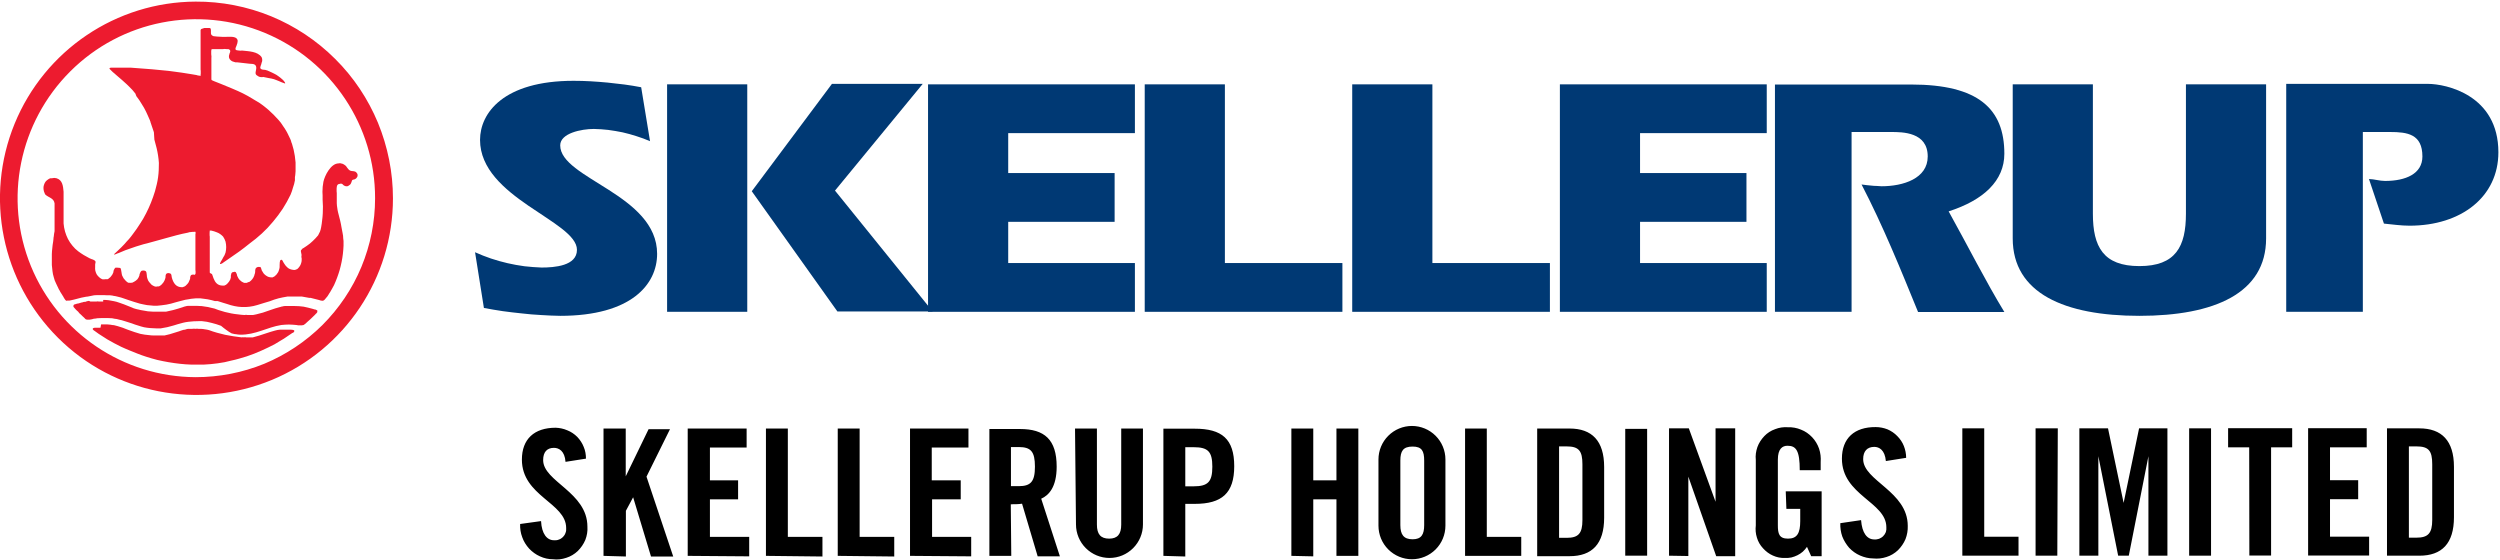 <svg version="1.2" xmlns="http://www.w3.org/2000/svg" viewBox="0 0 1553 348" width="1553" height="348">
	<title>Logo (39)-svg</title>
	<style>
		.s0 { fill: #ed1b2f } 
		.s1 { fill: #003974 } 
		.s2 { fill: #000000 } 
	</style>
	<g id="Logo">
		<path id="Path_1" fill-rule="evenodd" class="s0" d="m168.4 10.1c14.8 6.1 28.4 15.1 39.8 26.5 11.4 11.3 20.4 24.8 26.6 39.7 6.1 14.9 9.3 30.8 9.3 46.9 0 49.4-29.7 93.9-75.2 112.8-45.6 18.9-98 8.6-132.9-26.2-35-34.9-45.6-87.3-26.9-133 18.7-45.6 63.1-75.6 112.4-75.8 16-0.1 32 3 46.9 9.1zm-4.3 215.9c13.5-5.6 25.8-13.8 36.2-24.1 10.3-10.3 18.6-22.6 24.2-36.1 5.6-13.5 8.5-28 8.5-42.6 0.1-44.9-26.9-85.4-68.3-102.7-41.5-17.3-89.2-7.9-121 23.8-31.8 31.7-41.5 79.4-24.5 121 17 41.5 57.4 68.8 102.3 69 14.6 0 29.1-2.8 42.6-8.3z"/>
		<path id="Path_2" class="s0" d="m126.9 17.4h3.3c1.4 0 0.5 3 1 4q0.2 0.2 0.3 0.4 0.2 0.2 0.4 0.3 0.3 0.2 0.5 0.3 0.3 0.1 0.5 0.1 0.9 0.1 1.8 0.2 0.9 0 1.7 0.1 0.9 0 1.8 0.1 0.9 0 1.8 0c2.2 0 5.4-0.4 6.9 0.9q0.1 0.2 0.3 0.4 0.1 0.1 0.2 0.3 0.1 0.2 0.2 0.4 0 0.2 0 0.5 0 0.2 0 0.5 0 0.3-0.1 0.5-0.1 0.3-0.1 0.6-0.1 0.2-0.2 0.5c0 0.8-1.7 3-0.5 3.6q0.4 0.1 0.9 0.2 0.4 0 0.9 0.1 0.4 0 0.9 0.1 0.4 0 0.9-0.1c4.4 0.5 9.6 0.5 12.2 4.1q0.2 0.5 0.3 0.9 0.1 0.4 0.1 0.9 0 0.4-0.1 0.9-0.1 0.4-0.3 0.8c0 0.9-1.2 2.7-0.7 3.5 0.6 0.9 2.1 0.8 2.9 0.9l1.4 0.4 2.9 1.3q0.7 0.3 1.4 0.7 0.6 0.3 1.3 0.7 0.7 0.4 1.3 0.9 0.6 0.4 1.2 0.9 0.4 0.3 0.8 0.7 0.4 0.3 0.8 0.7 0.4 0.4 0.7 0.8 0.3 0.5 0.6 0.9v0.5c0 0-1.7-0.6-2.2-0.8l-1.6-0.7q-0.8-0.3-1.5-0.6-0.8-0.3-1.6-0.6-0.8-0.2-1.6-0.4-0.8-0.2-1.7-0.3l-3.4-0.7q-0.6 0.2-1.2 0.1-0.6 0-1.2-0.2-0.6-0.2-1.1-0.6-0.6-0.3-1-0.8c-1-1.5 1.4-4.5-0.7-6.1-0.8-0.6-2.1-0.5-3.2-0.6-2.6-0.4-5.3-0.5-7.9-0.9q-0.5 0-1 0-0.5-0.1-1-0.3-0.4-0.1-0.9-0.3-0.4-0.2-0.8-0.5-0.4-0.3-0.7-0.7-0.3-0.4-0.5-0.9-0.1-0.5-0.1-1 0-0.5 0.2-1c0-0.8 1.1-2 0.4-2.9q-0.1-0.1-0.2-0.2-0.1-0.1-0.3-0.2-0.1 0-0.2-0.1-0.2 0-0.3-0.1-0.6 0-1.1 0-0.6-0.1-1.1-0.1-0.6 0-1.1 0.1-0.6 0-1.1 0h-3.8q-0.2 0-0.4 0-0.3 0-0.5 0-0.2 0-0.4 0-0.2 0-0.4 0c-0.2 0.1-0.5 0-0.6 0.4q-0.1 0.5-0.1 0.9 0 0.5 0 0.9 0 0.5 0 1 0 0.4 0.1 0.9 0 0.2 0 0.4 0.1 0.1 0.1 0.3 0 0.2-0.1 0.4 0 0.2 0 0.4v11.8q0 0.2 0 0.4 0 0.2 0 0.4 0 0.1 0 0.3 0 0.2 0 0.4 0.1 0.1 0.1 0.1 0 0.1 0.1 0.2 0.1 0.1 0.1 0.1 0.1 0.1 0.2 0.1l1.1 0.5 4.3 1.7c4.6 1.9 9.2 3.7 13.7 5.9 2.2 1.1 4.3 2.3 6.4 3.6l4 2.4q1.9 1.3 3.6 2.7 1.8 1.4 3.4 3 1.7 1.5 3.2 3.2 1.6 1.6 3 3.4c0.4 0.7 1 1.4 1.4 2.1q0.4 0.5 0.7 1 0.3 0.5 0.7 1.1 0.3 0.5 0.6 1 0.3 0.5 0.6 1.1c0.6 1.2 1.1 2.4 1.8 3.7q0.2 0.5 0.4 1 0.2 0.5 0.3 1.1 0.2 0.5 0.4 1 0.1 0.5 0.3 1.1 0.4 1.3 0.7 2.5 0.3 1.3 0.5 2.6 0.3 1.3 0.4 2.7 0.2 1.3 0.3 2.6v4.2q0 0.7 0 1.3 0 0.6-0.1 1.2 0 0.6-0.1 1.2-0.1 0.6-0.2 1.2v2q-0.2 1.1-0.5 2.3-0.3 1.1-0.7 2.2-0.3 1.2-0.7 2.3-0.4 1.1-0.8 2.1-2.2 4.6-4.9 8.8-2.8 4.2-6 8-3.2 3.9-6.9 7.3-3.7 3.4-7.7 6.3c-4.3 3.5-8.6 6.6-13.1 9.6l-2.9 2q-0.2 0.2-0.4 0.3-0.2 0.2-0.4 0.3-0.3 0.1-0.5 0.2-0.2 0.2-0.4 0.3h-0.6q0-0.3 0-0.5 0.1-0.2 0.2-0.4 0.1-0.3 0.2-0.5 0.1-0.2 0.2-0.3c0.5-0.8 1-1.6 1.3-2.3q1-1.4 1.5-3.1 0.4-1.7 0.4-3.4 0-1.7-0.4-3.4-0.5-1.6-1.5-3.1-0.3-0.3-0.6-0.6-0.3-0.3-0.7-0.6-0.3-0.3-0.7-0.5-0.4-0.3-0.8-0.5c-0.8-0.4-4.7-2-5.5-1.5q0 0-0.1 0.1 0 0 0 0.1 0 0 0 0.1 0.1 0 0.1 0.1-0.1 0.4-0.1 0.8 0 0.4 0 0.9 0 0.4 0 0.8 0 0.4 0.1 0.8 0 0.3 0 0.5 0 0.3 0 0.5 0 0.3 0 0.5 0 0.3 0 0.5v18.8q0 0.2 0 0.4 0 0.2 0 0.3 0 0.2 0 0.4 0 0.1 0 0.3c0 0.7 1.2 0.6 1.5 1.3 0.3 0.7 0.5 1.6 0.8 2.3 1 2.6 2.5 4.6 5.7 4.6h1l1.1-0.5q0.5-0.4 1-0.9 0.5-0.5 0.9-1.1 0.4-0.6 0.7-1.2 0.3-0.7 0.4-1.3 0-0.2 0-0.3 0-0.2 0-0.3 0-0.2 0-0.3 0-0.1 0-0.3 0-0.2 0.1-0.4 0-0.2 0.1-0.5 0-0.2 0.1-0.4 0.1-0.2 0.2-0.4 0.1-0.1 0.3-0.2 0.1-0.1 0.2-0.2 0.2 0 0.3-0.1 0.2 0 0.4 0 0.1-0.1 0.3-0.1 0.2-0.1 0.4-0.1 0.1 0 0.3 0.1 0.2 0 0.3 0.1 0.2 0.3 0.3 0.5 0.2 0.3 0.3 0.6 0.1 0.3 0.2 0.6 0.1 0.3 0.1 0.6 0.3 0.7 0.7 1.4 0.4 0.7 1 1.3 0.5 0.5 1.2 1 0.6 0.4 1.4 0.7 0.2 0 0.4 0 0.2 0 0.5 0 0.2 0 0.4 0 0.2 0 0.4 0 0.2-0.1 0.4-0.2 0.2-0.1 0.4-0.2 0.2 0 0.4-0.1 0.2-0.1 0.4-0.1 0.6-0.4 1-0.8 0.5-0.5 0.9-1 0.4-0.5 0.7-1.1 0.3-0.6 0.5-1.2 0.1-0.2 0.1-0.5 0.1-0.2 0.2-0.5 0-0.2 0.1-0.5 0-0.3 0.1-0.5c0-1.5 0-2.6 1.5-3.1q0.1-0.1 0.3-0.1 0.1 0 0.2 0 0.2 0 0.3 0 0.1 0 0.3 0.1 0.1 0 0.1-0.1 0.1 0 0.2 0 0.1 0 0.2 0 0.1 0.1 0.2 0.1 0.1 0.1 0.2 0.3 0 0.2 0.1 0.3 0.1 0.2 0.2 0.4 0 0.2 0.1 0.3c0 0.7 0.6 1.3 0.9 1.9q0.4 0.8 1 1.3 0.6 0.6 1.3 1 0.7 0.5 1.5 0.7 0.8 0.2 1.6 0.2h0.6l1.2-0.6q0.6-0.5 1.2-1.1 0.5-0.7 1-1.4 0.4-0.7 0.6-1.5 0.3-0.8 0.4-1.7v-1.3c0-0.5 0-3.1 0.7-3.2q0.1-0.1 0.2-0.1 0.1 0 0.2 0 0.1 0 0.2 0 0.1 0 0.2 0.1 0.1 0.1 0.2 0.2 0.1 0.1 0.1 0.3 0.1 0.1 0.2 0.2 0 0.2 0.1 0.3c0.4 0.6 0.7 1.3 1.2 1.9q0.5 0.8 1.2 1.4 0.6 0.7 1.4 1.1 0.8 0.4 1.7 0.6 0.9 0.2 1.8 0.2 0.2-0.1 0.4-0.1 0.2-0.1 0.4-0.2 0.2-0.1 0.4-0.1 0.2-0.1 0.4-0.2 0.8-0.7 1.4-1.6 0.6-0.8 0.9-1.8 0.4-1.1 0.4-2.1 0.1-1.1-0.2-2.1 0.1-0.2 0.1-0.5 0-0.2 0-0.4 0-0.3 0-0.5 0-0.2-0.1-0.4c0-0.7-0.7-1.9 0-2.5q0.2-0.2 0.4-0.4 0.1-0.2 0.3-0.4 0.2-0.1 0.4-0.2 0.2-0.2 0.5-0.3l1.8-1.2q1-0.7 1.9-1.4 1-0.8 1.8-1.6 0.9-0.8 1.7-1.7 0.8-0.9 1.6-1.8 0.3-0.6 0.6-1.2 0.3-0.6 0.6-1.2 0.2-0.7 0.4-1.3 0.2-0.7 0.3-1.4 0.4-2.1 0.6-4.2 0.3-2.2 0.4-4.3 0.1-2.1 0.1-4.3-0.1-2.1-0.2-4.3v-2.6q-0.1-1.1-0.1-2.2 0-1 0.1-2.1 0-1.1 0.2-2.1 0.1-1.1 0.3-2.1c0.8-3.8 4.6-11.4 9.4-11.4q0.2-0.1 0.4-0.1 0.2 0 0.4 0 0.2 0 0.4 0 0.1 0 0.3 0.1 0.6 0.1 1.2 0.3 0.5 0.2 1 0.6 0.5 0.3 0.9 0.7 0.4 0.5 0.7 1 0.2 0.2 0.4 0.5 0.2 0.3 0.4 0.5 0.3 0.3 0.5 0.5 0.3 0.2 0.5 0.3c1.2 0.7 3 0 4 1.3q0.2 0.1 0.3 0.4 0.2 0.2 0.3 0.4 0.1 0.3 0.1 0.5 0.1 0.3 0 0.6 0 0.4-0.2 0.8-0.2 0.4-0.5 0.7-0.2 0.3-0.6 0.5-0.4 0.3-0.8 0.4-0.1 0-0.3 0-0.2 0-0.3 0.1-0.2 0-0.3 0.1-0.2 0.1-0.3 0.2-0.1 0.2-0.2 0.4-0.1 0.1-0.1 0.3-0.1 0.1-0.1 0.3-0.1 0.2-0.1 0.3-0.2 0.5-0.4 0.9-0.2 0.4-0.6 0.7-0.3 0.3-0.7 0.5-0.4 0.3-0.9 0.4-0.3 0-0.6 0-0.3 0-0.6-0.1-0.2-0.1-0.5-0.2-0.3-0.1-0.5-0.3-0.1-0.1-0.3-0.2-0.1-0.2-0.2-0.3-0.2-0.1-0.3-0.2-0.2-0.1-0.3-0.2-0.2-0.1-0.3-0.1-0.2 0-0.4 0-0.1 0-0.3 0-0.2 0-0.3 0.1c-1.2 0-1.8 0.8-1.9 1.9q-0.1 0.5-0.1 1 0 0.4 0 0.9 0 0.5 0 0.9 0 0.5 0.1 1v6.3q0 0.7 0.1 1.5 0.1 0.7 0.2 1.4 0.1 0.7 0.2 1.4 0.2 0.7 0.3 1.4c0.4 1.7 0.9 3.4 1.3 5.1 0.5 1.8 0.5 2.6 0.8 4l0.7 3.7q0.2 0.8 0.3 1.7 0.1 0.8 0.1 1.6 0.1 0.9 0.2 1.7 0 0.8 0 1.7 0 0.1 0 0.3 0 0.1 0 0.3 0 0.1 0 0.3 0 0.1 0 0.3-0.1 2.5-0.4 5.1-0.3 2.5-0.8 5-0.5 2.5-1.2 5-0.7 2.4-1.6 4.8-0.4 1.2-0.9 2.3-0.5 1.1-1 2.3-0.6 1.1-1.2 2.2-0.6 1-1.2 2.1-0.3 0.5-0.6 0.9-0.3 0.5-0.6 1-0.3 0.4-0.6 0.9-0.4 0.4-0.7 0.8c-0.5 0.6-1.1 1.6-2 1.8q-0.3 0-0.6 0-0.2 0-0.5-0.1-0.3 0-0.6-0.1-0.2-0.1-0.5-0.2l-5.5-1.4h-0.9q-0.6-0.1-1.1-0.2-0.6-0.1-1.1-0.2-0.6-0.1-1.1-0.2-0.5-0.1-1.1-0.2h-9.1q-1.4 0.2-2.8 0.5-1.4 0.3-2.7 0.6-1.4 0.4-2.7 0.8-1.3 0.5-2.7 1l-3.7 1.1-4.2 1.3q-2.3 0.7-4.7 1-2.3 0.3-4.7 0.2-2.4-0.1-4.7-0.6-2.4-0.5-4.6-1.3l-2.3-0.7-3.5-1.1h-1.7q-1.1-0.3-2.2-0.6-1.1-0.3-2.3-0.5-1.1-0.2-2.2-0.3-1.1-0.2-2.3-0.3-0.2 0-0.5 0-0.2 0-0.5 0-0.2 0-0.5 0-0.2 0-0.5 0h-0.9q-0.5 0-1 0.1-0.5 0-1 0.1-0.5 0-1 0.1-0.5 0.1-1 0.2l-2.5 0.4-3.9 1-2.2 0.6q-1.4 0.4-2.8 0.8-1.4 0.3-2.8 0.6-1.4 0.2-2.9 0.4-1.4 0.2-2.9 0.3-1 0-2.1 0-1.1-0.1-2.1-0.2-1.1-0.1-2.1-0.2-1.1-0.2-2.1-0.4l-2.3-0.5c-2.4-0.7-4.7-1.4-7-2.2l-3.5-1.2q-0.6-0.2-1.2-0.4-0.6-0.2-1.2-0.3-0.6-0.2-1.2-0.3-0.7-0.1-1.3-0.3-0.4 0-0.8-0.1-0.4-0.1-0.8-0.2-0.4 0-0.8-0.1-0.4 0-0.8-0.1h-1.8q-1-0.1-2-0.1-1 0-2 0-1 0-2 0-1 0-2 0.1l-4 0.8q-0.5 0-1 0.1-0.5 0.1-1 0.2-0.5 0.1-1 0.2-0.5 0.1-1 0.2l-4.6 1.2-2.7 0.6h-1.5q0 0.1-0.1 0.1-0.1 0-0.2 0-0.1 0-0.2 0-0.1 0-0.2-0.1-0.3-0.2-0.5-0.5-0.2-0.3-0.4-0.6-0.2-0.3-0.4-0.6-0.2-0.3-0.3-0.6l-2-3.2q-0.2-0.4-0.4-0.8-0.3-0.4-0.5-0.8-0.2-0.5-0.4-0.9-0.2-0.4-0.4-0.8-0.5-0.9-0.9-1.9-0.5-0.9-0.8-1.8-0.3-1-0.6-2-0.3-0.9-0.5-1.9-0.1-1-0.3-1.9-0.1-1-0.2-1.9-0.1-1-0.2-1.9 0-1 0-1.9v-4.9q0-1 0.1-1.9 0.1-1 0.2-1.9 0.1-1 0.2-1.9 0.2-1 0.3-1.9 0.1-0.8 0.2-1.7 0-0.8 0.2-1.6 0.1-0.8 0.2-1.7 0.1-0.8 0.3-1.6v-12.2q0-0.6 0-1.3 0-0.6 0-1.2 0-0.7 0-1.3 0-0.6 0-1.3c-0.5-3.3-3.6-3.5-5.7-5.4q-0.1-0.3-0.3-0.5-0.1-0.2-0.2-0.5-0.1-0.2-0.2-0.5-0.1-0.2-0.2-0.5-0.3-1.1-0.3-2.2 0-1.1 0.4-2.1 0.3-1 1-1.9 0.7-0.8 1.7-1.4 0.1-0.1 0.3-0.2 0.2-0.2 0.5-0.2 0.2-0.1 0.4-0.2 0.2 0 0.4 0h0.6q0.4-0.1 0.7-0.1 0.4-0.1 0.7-0.1 0.4 0 0.7 0.1 0.3 0 0.7 0.1c3.7 1.1 4.1 4.8 4.4 8.4v11.6q0 0.3 0 0.6 0 0.2 0 0.5 0 0.3 0 0.5 0 0.3 0 0.6v5.9q0.2 2.5 0.9 5 0.7 2.4 1.8 4.6 1.2 2.3 2.8 4.2 1.6 2 3.6 3.5 0.8 0.6 1.7 1.2 0.8 0.6 1.7 1.1 0.9 0.6 1.8 1 0.9 0.5 1.8 1l1.7 0.7q0.2 0 0.5 0.1 0.2 0.1 0.4 0.3 0.2 0.1 0.5 0.2 0.2 0.2 0.4 0.4c0.6 0.6 0 1.5 0 2.2v1.5q-0.1 1.2 0.1 2.3 0.3 1.2 0.8 2.2 0.6 1 1.5 1.8 0.8 0.8 1.9 1.3 0.3 0.1 0.5 0.1 0.2 0 0.5 0 0.2 0 0.5 0 0.2 0 0.5-0.1h1.5q0.6-0.3 1.1-0.8 0.6-0.4 1-1 0.4-0.5 0.8-1.1 0.3-0.6 0.6-1.3 0-0.3 0.1-0.7 0.1-0.4 0.2-0.8 0.2-0.3 0.4-0.7 0.2-0.3 0.4-0.6c0.5-0.4 2.3 0 3 0 0.7 0 0.8 1.9 1 2.9q0.1 1 0.4 1.9 0.4 0.9 0.9 1.7 0.6 0.8 1.3 1.5 0.7 0.7 1.5 1.2 0.3 0 0.6 0 0.3 0.1 0.6 0.1 0.4 0 0.7-0.1 0.3 0 0.6 0l1.2-0.6q0.6-0.3 1.1-0.7 0.5-0.4 1-0.9 0.4-0.5 0.7-1.1 0.3-0.6 0.5-1.2 0-0.4 0.1-0.8 0.1-0.4 0.3-0.7 0.1-0.4 0.3-0.7 0.3-0.3 0.5-0.6 0.3-0.2 0.6-0.2 0.3-0.1 0.6-0.1 0.4 0 0.7 0.1 0.3 0 0.6 0.2c0.9 0.4 0.7 1.7 0.9 2.6q0 1.1 0.4 2.2 0.3 1.1 1 2 0.7 0.9 1.5 1.7 0.9 0.7 2 1.1 0.2 0 0.4 0.1 0.2 0 0.5 0 0.2 0 0.4 0 0.2-0.1 0.4-0.1h0.9l0.7-0.4q0.7-0.4 1.2-1 0.5-0.5 1-1.2 0.4-0.6 0.7-1.3 0.3-0.8 0.5-1.5c0-0.8 0-2.1 0.7-2.6q0.3-0.2 0.5-0.2 0.3-0.1 0.6-0.1 0.3 0 0.6 0.1 0.3 0 0.5 0.2c1 0 0.8 1.9 1.1 2.7 0.9 3.1 2.5 5.8 6.2 5.8h0.4l1.3-0.5q0.3-0.2 0.6-0.4 0.2-0.3 0.5-0.5 0.3-0.3 0.5-0.5 0.3-0.3 0.5-0.6 0.2-0.3 0.4-0.6 0.2-0.3 0.3-0.7 0.2-0.3 0.3-0.7 0.2-0.3 0.3-0.7c0-0.8 0-2 0.9-2.5q0.3-0.1 0.5-0.1 0.2-0.1 0.5-0.1 0.2 0 0.4 0.1 0.2 0 0.5 0.1l0.5-0.5q0.1-0.3 0.1-0.6 0-0.3 0-0.6 0-0.3 0-0.6 0-0.3-0.1-0.6 0-1.2 0-2.5v-19.9q0-0.2 0.1-0.4 0-0.1 0-0.3 0-0.2 0-0.4-0.1-0.1-0.1-0.3-0.1 0-0.2-0.1-0.1 0-0.1 0-0.1 0-0.2 0-0.1 0.1-0.2 0.1-0.5 0-1 0-0.5 0-1 0.1-0.5 0-1 0.1-0.5 0.1-1 0.3c-4.8 0.9-9.3 2.2-14 3.5l-4.3 1.2-6.9 1.9q-1.2 0.3-2.4 0.6-1.1 0.3-2.3 0.7-1.2 0.3-2.3 0.7-1.2 0.4-2.3 0.8l-4.3 1.5-4.3 1.8c-0.5 0-2.6 1.3-2.8 0.8q0.1-0.1 0.3-0.3 0.1-0.2 0.2-0.3 0.2-0.2 0.4-0.3 0.1-0.1 0.3-0.3l1.4-1.3c1.4-1.3 2.7-2.6 4-4q0.7-0.7 1.3-1.5 0.7-0.8 1.4-1.5 0.6-0.8 1.3-1.6 0.6-0.8 1.2-1.6 2.3-3 4.3-6.2 2.1-3.1 3.8-6.5 1.7-3.3 3.1-6.8 1.4-3.5 2.5-7.1 0.6-2.1 1.1-4.3 0.5-2.1 0.8-4.3 0.3-2.2 0.4-4.4 0.1-2.2 0.1-4.5-0.1-1.1-0.2-2.3-0.1-1.1-0.3-2.3-0.2-1.1-0.4-2.3-0.2-1.1-0.5-2.3c-0.5-1.8-0.9-3.5-1.4-5.3l-0.3-4.6c-0.7-2.1-1.4-4.2-2.1-6.2q-0.1-0.3-0.1-0.5-0.1-0.2-0.2-0.4 0-0.2-0.1-0.4-0.1-0.2-0.2-0.4-0.5-1.3-1.1-2.5-0.5-1.2-1.1-2.4-0.6-1.1-1.2-2.3-0.7-1.2-1.4-2.3c-1-1.7-2.1-3.4-3.4-5l-0.6-1.6-1.9-2.3c-1.2-1.3-2.3-2.3-3.5-3.5-1.3-1.3-4.4-3.9-6.6-5.8q-0.5-0.5-1-0.9-0.6-0.5-1.1-0.9-0.5-0.5-1-1-0.5-0.5-1-1c0-0.6 0.4-0.6 0.9-0.7h12.3l13.2 1 10.3 1 8.2 1.1 6.3 1 2.9 0.5q0.3 0.1 0.6 0.2 0.3 0.1 0.6 0.1 0.4 0.1 0.7 0.1 0.3 0 0.6 0 0-0.1 0.1-0.1 0-0.1 0-0.1 0-0.1 0-0.1-0.1-0.1-0.1-0.2 0.1-0.4 0.1-0.8 0-0.4 0-0.8 0-0.4 0-0.9 0-0.4-0.1-0.8c0-0.8 0-1.6 0-2.4v-8.7q0-0.3 0-0.5 0-0.3 0-0.5 0-0.3 0-0.6 0-0.2 0-0.5v-9.3q0-0.3 0-0.6 0-0.2 0-0.5 0-0.3 0-0.5 0-0.3 0-0.5 0.1-0.2 0.2-0.3 0.1-0.2 0.2-0.3 0.1-0.1 0.3-0.1 0.2-0.1 0.3-0.1"/>
		<path id="Path_3" class="s0" d="m64.1 186.3q1.7 0 3.4 0.2 1.6 0.2 3.3 0.6 1.6 0.3 3.2 0.9 1.6 0.5 3.1 1.1l5 2q0.4 0.2 0.9 0.4 0.5 0.1 1 0.3 0.5 0.1 1.1 0.3 0.5 0.1 1 0.2 1.4 0.4 2.9 0.6 1.4 0.3 2.9 0.5 1.5 0.1 3 0.2 1.5 0 2.9 0h0.8q0.1 0 0.3 0 0.2 0 0.3 0 0.2 0 0.3 0 0.2 0 0.3 0h3.4l4.4-1c2.1-0.5 4-1.2 6-1.8q0.4-0.1 0.8-0.3 0.4-0.1 0.8-0.2 0.4-0.1 0.8-0.2 0.4 0 0.8-0.1 0.1 0 0.3 0 0.1 0 0.3 0 0.1 0 0.3 0 0.1 0 0.2 0h4.3q1 0 2 0.1 1.1 0 2.1 0.2 1 0.1 2 0.3 1 0.1 2 0.4l3 0.7 2.4 0.9q2 0.6 4 1.2 2 0.5 4 0.9 2.1 0.4 4.2 0.6 2 0.3 4.1 0.4 0.2-0.1 0.4-0.1 0.3 0 0.5 0 0.2 0 0.4 0 0.2 0 0.4 0.1h3.4l2-0.4 4.2-1.1c3.5-1.1 6.8-2.5 10.4-3.4q0.4-0.1 0.8-0.2 0.4-0.2 0.8-0.2 0.4-0.1 0.8-0.2 0.4-0.1 0.8-0.1h6.1q1.4 0 2.8 0.1 1.4 0.1 2.8 0.3 1.3 0.3 2.7 0.6 1.3 0.3 2.7 0.7l1.7 0.5q0.1 0 0.3 0 0.2 0.1 0.4 0.2 0.2 0.1 0.4 0.2 0.1 0.1 0.3 0.2 0 0 0 0.1 0.1 0 0.1 0.1 0 0.1-0.1 0.1 0 0.1 0 0.1 0 0.1 0 0.2 0 0 0 0.1 0 0.1 0 0.2 0 0.1 0 0.1-0.2 0.2-0.3 0.4-0.2 0.2-0.3 0.4-0.2 0.2-0.4 0.3-0.1 0.2-0.3 0.4l-3 2.9c-1.1 0.9-2.1 1.9-3.1 2.8l-1.1 0.8q-0.6 0.1-1.1 0.2-0.6 0-1.2 0-0.5 0-1.1 0-0.5-0.1-1.1-0.2-1.2-0.1-2.4-0.2-1.1-0.1-2.3-0.1-1.2 0-2.4 0.1-1.1 0.1-2.3 0.2c-8.8 1.4-16 6.2-25.6 6q-0.7 0-1.3-0.1-0.7-0.1-1.3-0.2-0.7 0-1.3-0.2-0.7-0.1-1.3-0.3-0.9-0.5-1.7-1-0.9-0.6-1.7-1.2-0.8-0.6-1.6-1.2-0.8-0.6-1.6-1.3-1.4-0.5-2.9-1-1.4-0.4-2.9-0.8-1.5-0.4-3-0.7-1.5-0.2-3.1-0.4h-1.8q-1.6 0-3.3 0.1-1.7 0.1-3.3 0.3-1.7 0.2-3.3 0.6-1.7 0.4-3.3 0.9-1.3 0.4-2.6 0.8-1.3 0.4-2.6 0.7-1.3 0.4-2.7 0.6-1.3 0.3-2.7 0.5-0.3 0-0.7 0-0.3 0-0.7 0-0.3 0-0.6 0-0.4 0-0.7 0-1 0-1.9-0.1-1 0-1.9-0.1-1-0.1-1.9-0.2-1-0.1-1.9-0.3-1-0.3-1.9-0.5-1-0.3-1.9-0.6-1-0.3-1.9-0.6-1-0.3-1.9-0.7l-4.1-1.3-2.3-0.7q-0.7-0.2-1.4-0.3-0.8-0.2-1.5-0.4-0.8-0.1-1.5-0.2-0.8-0.2-1.5-0.3-1.2-0.1-2.3-0.1-1.2 0-2.3 0-1.2 0-2.3 0-1.2 0-2.3 0.1-0.6 0.1-1.1 0.2-0.5 0.1-1.1 0.1-0.5 0.1-1 0.3-0.6 0.1-1.1 0.2-0.3 0.1-0.6 0.1-0.3 0-0.6 0-0.3 0-0.6 0-0.3 0-0.6-0.1c-0.6 0-1-0.8-1.5-1.2q-0.5-0.5-1-0.9-0.5-0.4-0.9-0.9-0.5-0.4-1-0.9-0.4-0.5-0.8-1-0.4-0.3-0.8-0.7-0.4-0.3-0.7-0.7-0.4-0.4-0.7-0.8-0.3-0.4-0.7-0.8 0-0.1 0-0.2 0-0.1 0-0.2 0-0.1 0-0.2 0-0.1 0-0.2 0.1-0.1 0.1-0.2 0.1-0.1 0.1-0.1 0-0.1 0.1-0.2 0.1 0 0.1-0.1 0.3-0.1 0.7-0.2 0.3-0.1 0.6-0.2 0.4-0.1 0.7-0.2 0.3-0.1 0.7-0.1l2-0.6q0.3-0.1 0.6-0.1 0.2-0.1 0.5-0.2 0.3 0 0.6-0.1 0.3 0 0.6 0 0.2-0.1 0.5-0.2 0.3-0.1 0.6-0.2 0.3 0 0.5-0.1 0.3 0 0.6-0.1 0.1 0.1 0.3 0.1 0.1 0 0.2 0.1 0.1 0 0.2 0.1 0.1 0 0.2 0.1h4q0.1-0.1 0.2-0.1 0.2 0 0.3 0 0.2 0 0.3 0 0.2 0 0.3 0.1h0.8q0.2 0 0.5 0 0.2 0 0.5 0 0.3 0 0.5 0 0.3 0 0.6 0"/>
		<path id="Path_4" class="s0" d="m62.8 201.5h3.6q0.6 0.1 1.1 0.1 0.6 0.1 1.1 0.1 0.6 0.1 1.1 0.2 0.6 0.1 1.1 0.1 1.1 0.3 2.3 0.6 1.1 0.3 2.2 0.7 1.1 0.3 2.2 0.8 1.1 0.4 2.1 0.8c2.6 1 5.2 1.8 7.6 2.5q1.4 0.3 2.8 0.5 1.3 0.2 2.7 0.3 1.4 0.2 2.8 0.2 1.4 0 2.8 0h3.9l3.3-0.8 5.8-1.8q0.4-0.2 0.8-0.3 0.5-0.2 0.9-0.3 0.5-0.2 1-0.3 0.4-0.1 0.9-0.1 0.3-0.1 0.6-0.2 0.4-0.1 0.7-0.2 0.3 0 0.6-0.1 0.4 0 0.7 0h2q0.2-0.1 0.4-0.1 0.3 0 0.5 0 0.3 0 0.5 0 0.2 0 0.5 0.1 0.2-0.1 0.4-0.1 0.3 0 0.5 0 0.2 0 0.5 0 0.2 0 0.5 0.1h1.7q0.6 0 1.2 0.1 0.6 0.1 1.2 0.2 0.7 0.1 1.3 0.2 0.6 0.1 1.2 0.3 2.4 0.9 4.9 1.6 2.5 0.7 5.1 1.3 2.5 0.5 5.1 0.9 2.6 0.4 5.2 0.7 0.2 0 0.3-0.1 0.2 0 0.3 0 0.2 0 0.4 0 0.1 0.1 0.3 0.1 0.2 0 0.3-0.1 0.2 0 0.4 0 0.1 0 0.3 0 0.2 0.1 0.4 0.1h4.1l3.9-1.1c3.3-1 6.4-2.2 9.8-3.1q0.4-0.1 0.8-0.2 0.4-0.1 0.8-0.2 0.4 0 0.8-0.1 0.4-0.1 0.8-0.1h3.1q0.2 0 0.4 0 0.1 0 0.3 0 0.2 0 0.4 0 0.2 0 0.4 0 0.2 0 0.4 0 0.2 0 0.4 0 0.2 0 0.4 0 0.2 0 0.4 0c0.7 0 3.1 0 2.7 1-0.4 1-0.9 0.8-1.3 1.1l-3.4 2.3q-1.8 1.3-3.8 2.4-1.9 1.2-3.8 2.3-2 1-4 2-2 1-4.1 1.9-2.2 1-4.5 1.9-2.3 0.9-4.7 1.7-2.3 0.7-4.7 1.4-2.4 0.7-4.8 1.2-2.1 0.5-4.2 1-2.2 0.4-4.3 0.7-2.2 0.3-4.3 0.5-2.2 0.2-4.4 0.3h-7.6q-3.5-0.1-7.1-0.5-3.6-0.4-7.1-1-3.5-0.6-7-1.4-3.5-0.9-6.9-2c-3.5-1.1-6.9-2.5-10.3-3.9-1.8-0.7-3.5-1.5-5.3-2.3q-4.5-2.2-8.6-4.6l-5.3-3.4-2.5-1.8q-0.1-0.1-0.3-0.2-0.1-0.1-0.3-0.2-0.1-0.1-0.2-0.2-0.2-0.1-0.3-0.3c-0.5-0.8 0.6-1.1 1.2-1.1h3.5"/>
		<path id="Path_5" class="s1" d="m711.1 193.7h122.8v-30.3h-73v-111h-49.8z"/>
		<path id="Path_6" class="s1" d="m840 193.7h122.8v-30.3h-73v-111h-49.8z"/>
		<path id="Path_7" class="s1" d="m1018.8 107.5v-24.8h78.7v-30.3h-128.5v141.3h128.5v-30.3h-78.7v-25.6h66.1v-30.3z"/>
		<path id="Path_8" class="s1" d="m1102.6 193.7h47.6v-111.7h24.5c7.1 0 22.8 0 22.8 15.2 0 13.7-15.2 18.5-28.7 18.5q-1.6-0.1-3.1-0.2-1.6 0-3.1-0.2-1.6-0.1-3.1-0.3-1.6-0.2-3.1-0.4c13.3 25.6 24.2 52.5 35.1 79.2h53.6c-11.6-19-22.8-41.3-34.6-62.5 21.8-7 34.6-19.1 34.6-35.8 0-27.9-16.1-43-57.9-43h-84.6z"/>
		<path id="Path_9" class="s1" d="m1250.3 52.4v95.7c0 34.1 32.2 48.1 78.7 48.1 46.5 0 78.7-14 78.7-48.1v-95.7h-49.8v80.4c0 20.4-6.4 32.5-28.9 32.5-22.5 0-28.9-12.1-28.9-32.5v-80.4z"/>
		<path id="Path_10" class="s1" d="m1420.2 193.7h47.6v-111.7h16.9c10.8 0 20.1 1.3 20.1 15.2 0 10.8-10.4 15.2-23.2 15.2-3.4 0-6.6-1.1-10-1.2l9.3 27.7c5.2 0.5 10.6 1.3 15.9 1.3 32.2 0 55.2-18 55.2-45.6 0-35.6-32.5-42.5-43.8-42.5h-88z"/>
		<path id="Path_11" class="s1" d="m300.6 191.3q5.8 1.1 11.8 2 5.9 0.8 11.8 1.4 5.9 0.7 11.9 1 6 0.4 11.9 0.5c44.1 0 60.2-19.5 60.2-38.5 0-36.9-60.2-46.7-60.2-67.4 0-7.6 13.3-10.2 20.9-10.2q4.5 0.1 8.9 0.6 4.5 0.6 8.9 1.5 4.4 1 8.7 2.4 4.2 1.3 8.4 3.1l-5.5-33.5q-5.2-1-10.4-1.7-5.3-0.7-10.5-1.2-5.3-0.5-10.5-0.8-5.3-0.3-10.6-0.3c-43.6 0-58.1 20.1-58.1 36.7 0 36 60.2 50.4 60.2 68.3 0 10-14 11-22 11q-5.3-0.2-10.6-0.8-5.3-0.7-10.5-1.9-5.2-1.2-10.3-2.9-5-1.7-9.9-3.9z"/>
		<path id="Path_12" class="s1" d="m464.2 52.4v141.3h-49.8v-141.3zm2.8 66.4l53.2 74.7h59.2l-60.7-75.1 54.5-66.3h-56.4z"/>
		<path id="Path_13" class="s1" d="m626.3 107.5v-24.8h78.7v-30.3h-128.5v141.3h128.5v-30.3h-78.7v-25.6h66.1v-30.3z"/>
		<path id="Path_14" fill-rule="evenodd" class="s2" d="m1482.8 266.1h20.1c13.9 0 21.5 7.7 21.5 23.9v31.3c0 16.3-7.5 23.9-21.5 23.9h-20.1zm13.6 67.9h4.7c7.2 0 9.8-2.7 9.8-11v-34.6c0-8.4-2.2-11.1-9.8-11.1h-4.7zm-62.6 11.1v-79.1h36.4v11.9h-22.8v20.4h17.5v11.8h-17.5v23.3h24.3v11.7zm-36.6-67.2h-13.1v-11.9h39.8v11.9h-13.1v67.2h-13.5zm-23.7-11.8v79.1h-13.6v-79.1zm-27.1 0v79.1h-11.8v-61.8l-12.2 61.8h-6.6l-12.3-61.8v61.8h-11.8v-79.1h17.8l9.7 46.3 9.6-46.3zm-68.4 79.1h-13.5v-79.1h13.8zm-59 0v-79.1h13.6v67.3h21.3v11.8zm-47.5-58.8c-0.6-6.9-4.2-8.8-7.2-8.8-4.4 0-6.9 2.7-6.9 7.6 0 13.5 27.7 20 27.7 41.5 0.1 2.8-0.4 5.6-1.4 8.2-1.1 2.6-2.7 4.9-4.7 6.9-2 1.9-4.5 3.4-7.1 4.2-2.7 0.9-5.5 1.2-8.3 0.9-2.8 0-5.6-0.7-8.1-1.8-2.6-1.1-4.9-2.8-6.8-4.8-1.8-2.1-3.3-4.5-4.3-7.1-0.9-2.6-1.3-5.4-1.2-8.2l12.9-1.9c0.6 8 3.7 12 8.2 12 1 0.1 2-0.1 3-0.4 0.9-0.4 1.8-0.9 2.5-1.6 0.8-0.8 1.3-1.6 1.7-2.6 0.3-1 0.4-2 0.3-3 0-15.7-27.6-19.8-27.6-42.6 0-12.6 7.7-19.7 21-19.6 2.5 0 5 0.5 7.3 1.4 2.3 1 4.4 2.4 6.1 4.2 1.8 1.8 3.2 3.9 4.1 6.2 0.9 2.3 1.4 4.8 1.4 7.3zm-62.2 18.8h22.3v40.3h-6.5l-2.6-5.8q-1.1 1.6-2.6 3-1.5 1.3-3.3 2.2-1.8 0.9-3.8 1.4-2 0.4-4 0.3c-2.6 0.1-5.1-0.4-7.5-1.5-2.3-1-4.4-2.6-6.1-4.5-1.8-1.9-3.1-4.2-3.8-6.6-0.8-2.5-1-5.1-0.7-7.6v-40.7c-0.3-2.7 0.1-5.4 1-8 0.9-2.5 2.4-4.8 4.3-6.8 1.8-1.9 4.1-3.4 6.7-4.3 2.5-1 5.2-1.4 7.9-1.2 2.8-0.1 5.6 0.4 8.2 1.5 2.6 1 4.9 2.6 6.9 4.7 1.9 2 3.4 4.5 4.3 7.1 0.9 2.7 1.2 5.5 1 8.3v5.1h-13c0-12.1-2.2-15.2-7.6-15.2-3.2 0-6 1.9-6 8.6v40.8c0 5.1 0.7 8.3 6.3 8.3 5.6 0 7.6-3.3 7.6-10.9v-7.6h-8.6zm-72.5 40v-79.1h12.3l16.6 45.6v-45.6h12.2v79.4h-11.8l-17.3-49.4v49.3zm-13.6-78.8v78.8h-13.6v-78.8zm-68.3-0.2h20.1c13.9 0 21.5 7.6 21.5 23.9v31.5c0 16.3-7.5 23.9-21.5 23.9h-20.1zm13.6 67.9h4.7c7.3 0 9.8-2.7 9.8-11v-34.7c0-8.3-2.2-11.1-9.8-11.1h-4.7zm-58.4 11.2v-79.1h13.5v67.3h21.4v11.8zm-53.8-59.9c0-5.5 2.2-10.8 6.1-14.7 3.9-3.9 9.2-6.1 14.7-6.1 5.5 0 10.8 2.2 14.7 6.1 3.9 3.9 6.1 9.2 6.1 14.7v41.1c0 5.6-2.2 10.9-6.1 14.8-3.9 3.9-9.2 6.1-14.7 6.1-5.5 0-10.8-2.2-14.7-6.1-3.9-3.9-6.1-9.2-6.1-14.8zm13.6 40.8c0 5.9 2.1 8.8 7.6 8.8 5.4 0 7.2-2.9 7.2-8.8v-40.1c0-5.9-1.4-8.7-7.2-8.7-5.9 0-7.6 2.8-7.6 8.7zm-67.7 19.1v-79.1h13.6v32.2h14.4v-32.2h13.6v79.1h-13.6v-35.1h-14.4v35.4zm-79.5 0v-79h19.5c16.9 0 24.5 6.4 24.5 23.3 0 16.8-7.7 23.4-24.5 23.4h-5.9v32.7zm13.6-43.2h5.2c8.9 0 11.6-2.8 11.6-12.2 0-9.4-2.7-12.1-11.6-12.1h-5.2zm-68.5-35.9h13.6v59.7c0 5.9 2.3 8.7 7.6 8.7 5.2 0 7.5-2.8 7.5-8.7v-59.7h13.5v59.6c0 5.5-2.2 10.8-6.1 14.7-3.9 3.9-9.1 6.1-14.7 6.1-5.5 0-10.8-2.2-14.7-6.1-3.9-3.9-6.1-9.2-6.1-14.7zm-39.6 79.1h-13.6v-78.8h19c15.2 0 22.8 6.5 22.8 23.4 0 12.7-4.9 17.8-9.6 19.9l11.6 35.8h-13.8l-9.7-32.7q-0.8 0.1-1.7 0.2-0.9 0-1.8 0.1-0.8 0-1.7 0-0.9 0.1-1.8 0.1zm-0.2-43.3h4.8c7.4 0 10.1-2.7 10.1-12.1 0-9.4-2.5-12.2-10.1-12.2h-4.8zm-62.7 43.3v-79.1h36.3v11.8h-22.8v20.4h18v11.8h-17.8v23.3h24.3v12.1zm-44.9 0v-79.1h13.6v67.3h21.5v12.2zm-44.6 0v-79.1h13.6v67.3h21.5v12.2zm-48.6 0v-79.1h36.6v11.8h-22.8v20.4h17.5v11.8h-17.5v23.3h24.4v12.1zm-52.3 0v-79.1h13.8v29.7l14.2-29.3h13.3l-14.6 29.5 16.6 49.6h-13.8l-11.1-36.8-4.5 8.4v28.4zm-23.6-58.4c-0.5-6.8-4.1-8.7-7.2-8.7-4.3 0-6.7 2.6-6.7 7.6 0 13.4 27.5 19.9 27.5 41.4 0.2 2.8-0.3 5.6-1.3 8.2-1.1 2.6-2.7 4.9-4.7 6.9-2 1.9-4.5 3.4-7.1 4.2-2.7 0.9-5.5 1.3-8.3 0.9-2.8 0-5.5-0.6-8.1-1.8-2.5-1.1-4.8-2.8-6.7-4.8-1.9-2.1-3.4-4.5-4.3-7.1-1-2.6-1.4-5.4-1.3-8.2l13-1.8c0.4 8 3.7 11.9 8 11.9 1 0.1 2.1 0 3-0.4 1-0.3 1.9-0.9 2.6-1.6 0.7-0.7 1.3-1.6 1.6-2.6 0.4-0.9 0.5-2 0.4-3 0-15.7-27.5-19.8-27.5-42.5 0-12.7 7.6-19.8 21-19.8 2.5 0.1 4.9 0.6 7.2 1.6 2.3 0.9 4.4 2.3 6.2 4.1 1.7 1.8 3.1 3.9 4 6.2 1 2.3 1.4 4.8 1.4 7.3z"/>
	</g>
</svg>